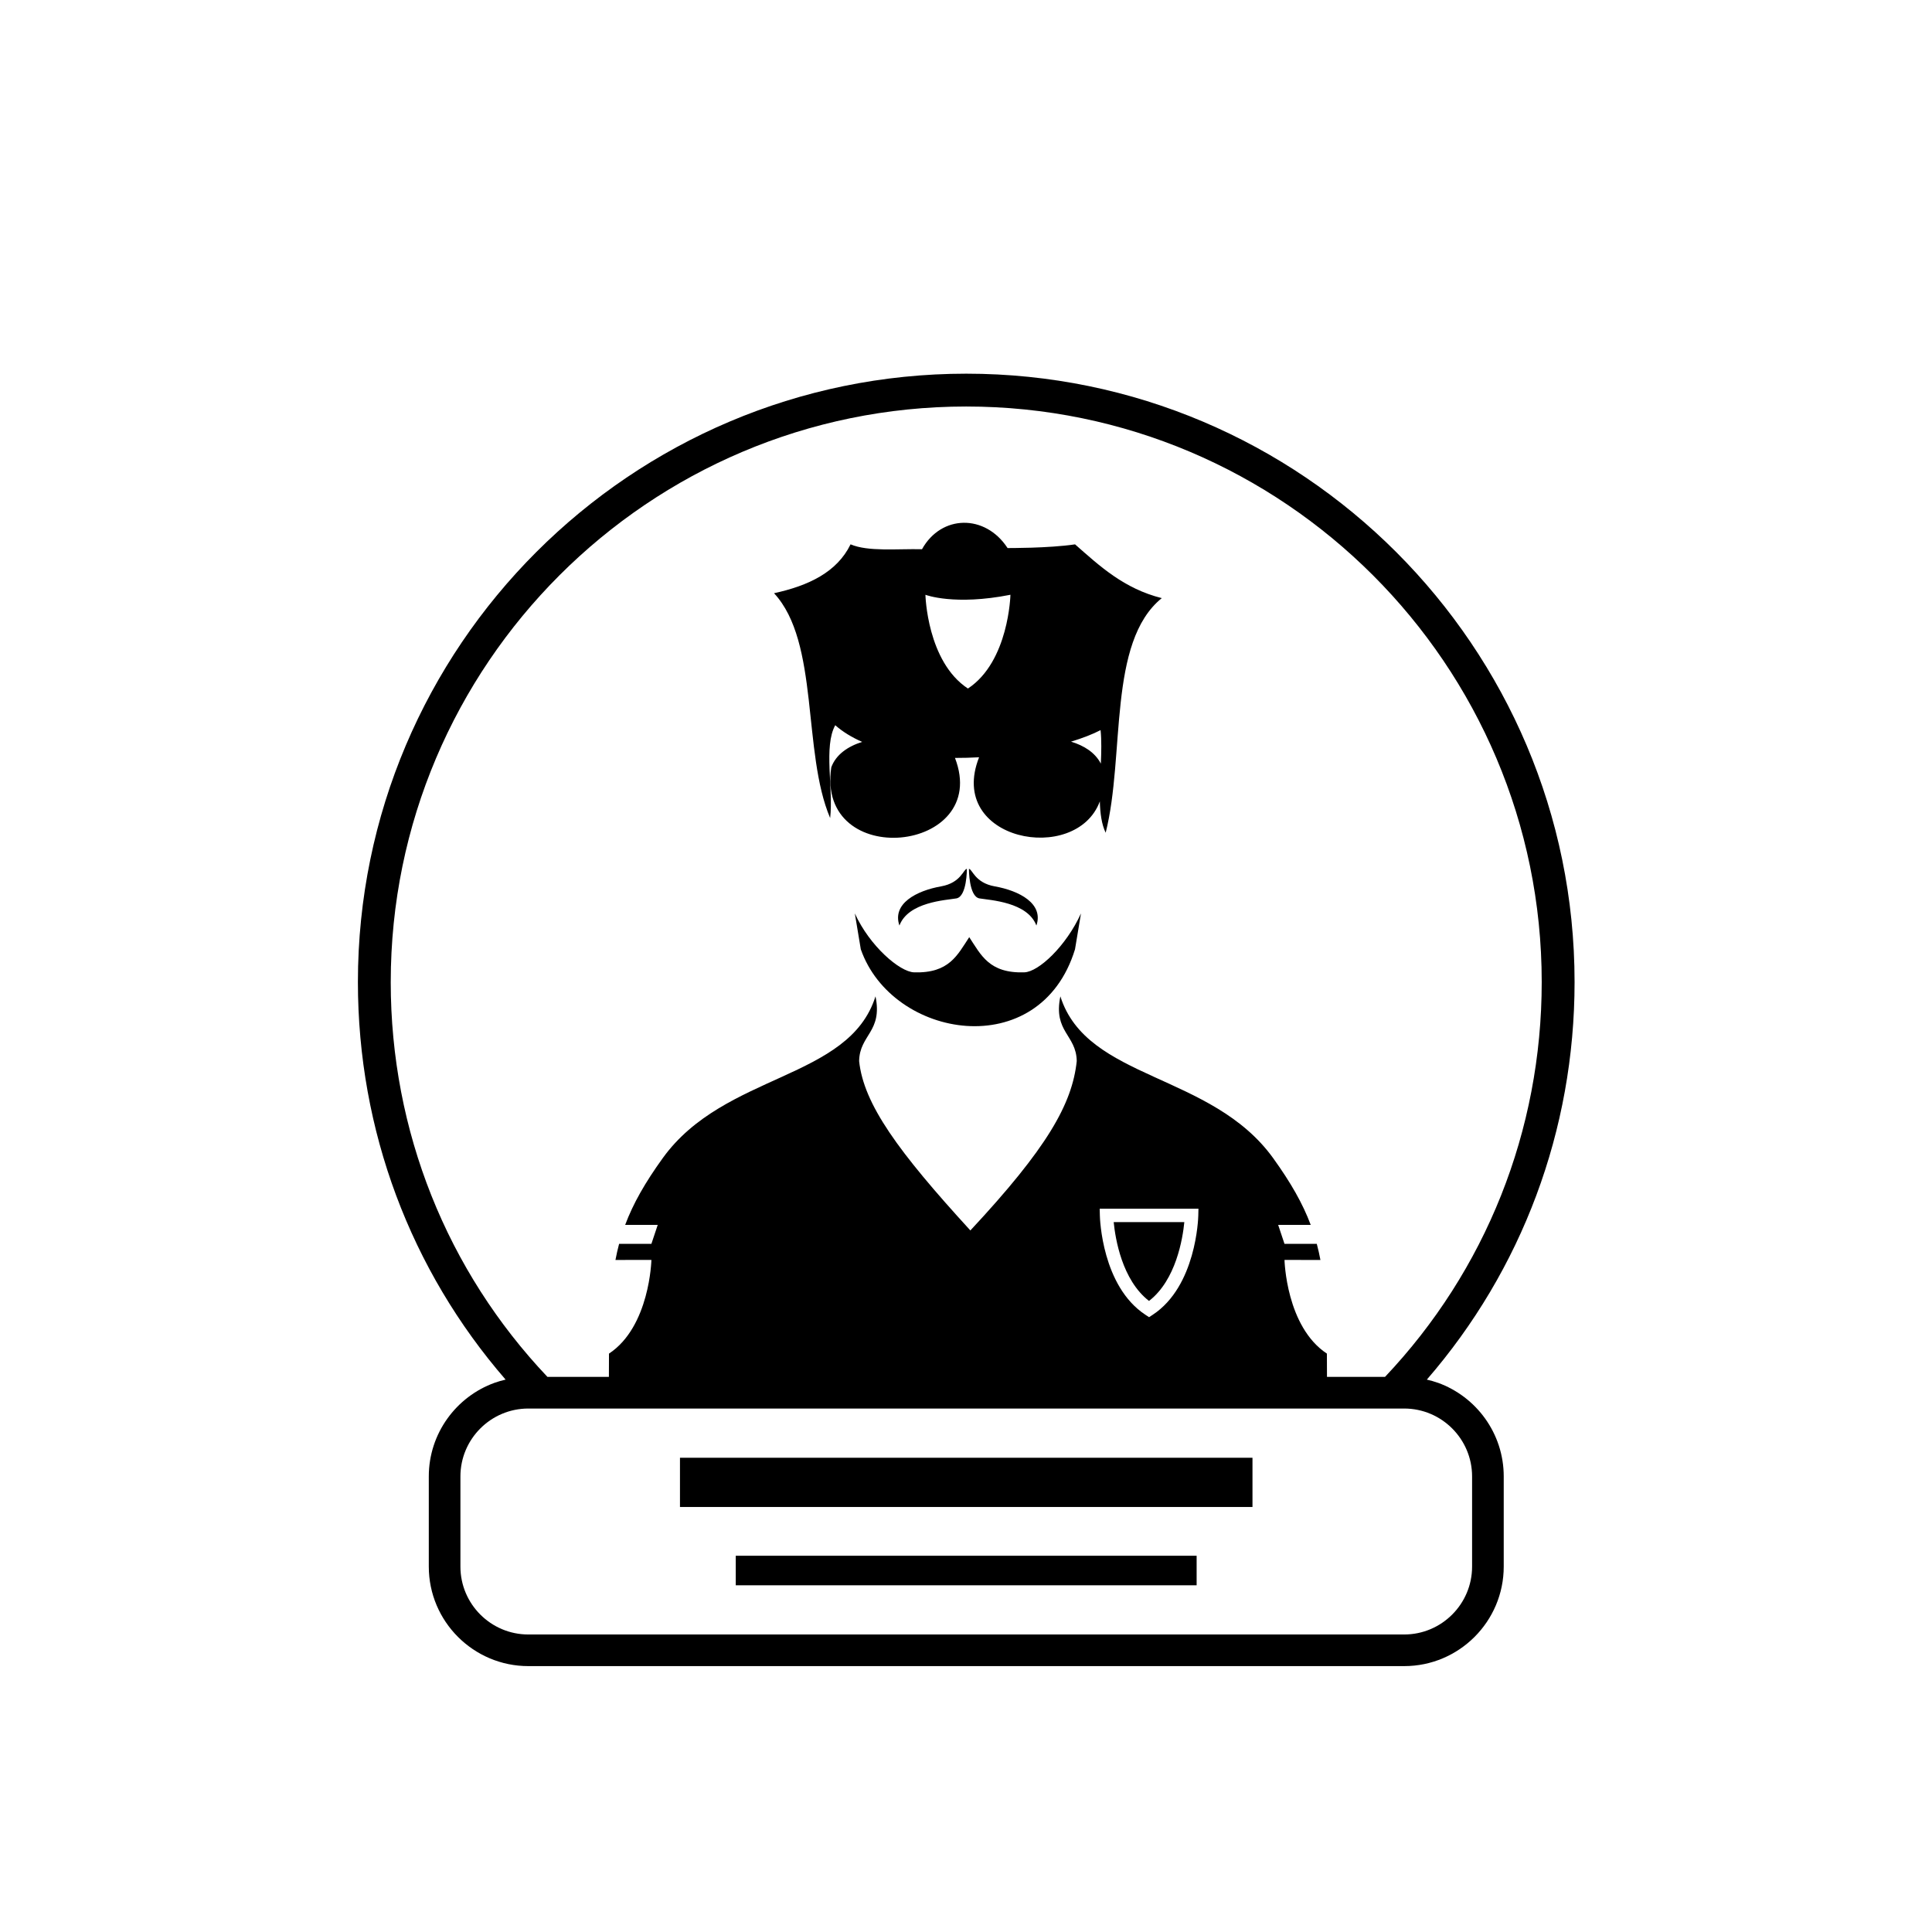 <?xml version="1.0" encoding="UTF-8"?>
<!-- The Best Svg Icon site in the world: iconSvg.co, Visit us! https://iconsvg.co -->
<svg fill="#000000" width="800px" height="800px" version="1.1" viewBox="144 144 512 512" xmlns="http://www.w3.org/2000/svg">
 <g>
  <path d="m338.98 556.29h122.14v7.828h-122.14z"/>
  <path d="m324.2 530.32h151.72v13.047h-151.72z"/>
  <path d="m525.04 510.45c-0.945-0.34-1.922-0.609-2.914-0.84 25.152-29.012 39.152-66.039 39.152-105.36 0-88.898-72.32-161.22-161.21-161.22-88.895 0-161.22 72.32-161.22 161.22 0 39.352 13.988 76.359 39.141 105.36-0.988 0.234-1.965 0.5-2.906 0.84-10.164 3.668-17.449 13.41-17.449 24.82v23.887c0 14.547 11.836 26.379 26.379 26.379h232.11c14.547 0 26.379-11.836 26.379-26.379v-23.887c0.004-11.414-7.289-21.16-17.453-24.824zm-277.49-106.2c0-84.098 68.418-152.52 152.51-152.52s152.51 68.418 152.51 152.52c0 39.477-14.914 76.52-41.527 104.64h-15.379c-0.004-2.156-0.008-4.207-0.023-6.168-10.828-7.148-11.234-24.797-11.234-24.828l-0.008-0.004h0.008v0.004c0.035 0.016 4.547 0.016 9.52 0.012-0.277-1.457-0.594-2.879-0.965-4.269h-8.559l-1.68-5.035h8.629c-2.117-5.648-5.266-11.176-9.953-17.684-16.355-22.691-49.367-20.602-56.391-42.875-1.934 9.434 4.219 10.156 4.34 17.148-1.195 11.418-7.938 23.168-28.191 44.891-19.156-20.934-28.285-33.473-29.48-44.891 0.125-6.992 6.273-7.715 4.34-17.148-7.023 22.273-40.031 20.184-56.387 42.875-4.691 6.508-7.836 12.035-9.953 17.684h8.629l-1.68 5.035h-8.559c-0.371 1.391-0.688 2.812-0.965 4.266 4.996-0.004 9.527-0.012 9.527-0.012s-0.406 17.676-11.242 24.832c-0.016 1.961-0.023 4.016-0.023 6.168h-16.285c-26.621-28.109-41.531-65.125-41.531-104.64zm187.88 60.066h26.172l-0.043 1.816c-0.016 0.762-0.559 18.723-12.066 26.293l-0.977 0.641-0.977-0.641c-11.508-7.566-12.051-25.527-12.066-26.289zm98.688 94.844c0 9.922-8.07 17.996-17.996 17.996h-232.11c-9.922 0-17.996-8.07-17.996-17.996v-23.887c0-9.922 8.074-17.996 17.996-17.996h232.11c9.922 0 17.996 8.07 17.996 17.996z"/>
  <path d="m365.35 336.19c2.008 1.773 4.426 3.234 7.133 4.418-3.883 1.227-6.961 3.402-8.184 6.738-4.133 27.586 42.516 22.805 32.781-2.488 2.125 0.004 4.262-0.051 6.387-0.172-8.742 22.164 25.73 28.668 32 11.684 0.086 3.184 0.473 6.082 1.547 8.312 5.18-20.508 0.453-50.512 14.871-62.172-10-2.508-16.414-8.453-22.984-14.25-7.023 1.043-17.883 0.98-17.883 0.98-5.918-9.07-17.57-8.891-22.68 0.312-6.606-0.152-14.25 0.699-18.93-1.297-3.586 7.359-11.102 10.957-20.281 12.953 12.09 13.027 7.438 42.098 14.871 59.582 0.887-7.777-1.777-18.969 1.352-24.602zm70.316 1.297c0.277 2.719 0.203 5.773 0.07 8.883-1.496-2.887-4.379-4.762-7.902-5.824 3.07-0.938 5.742-1.973 7.832-3.059zm-46.418-35.867v0.004c0.082 0.031 7.695 2.93 22.527-0.004 0 0-0.406 17.703-11.266 24.848-10.852-7.137-11.262-24.812-11.262-24.844l-0.008-0.004z"/>
  <path d="m397.43 382.09c2.848-0.473 2.801-7.828 2.801-7.828-0.875 0-1.531 3.695-6.832 4.633-6.508 1.148-13.031 4.566-11.043 10.383 2.348-6.231 12.227-6.711 15.074-7.188z"/>
  <path d="m403.58 382.09c2.848 0.473 12.727 0.953 15.074 7.188 1.992-5.816-4.535-9.234-11.039-10.383-5.305-0.938-5.961-4.633-6.836-4.633 0 0-0.043 7.356 2.801 7.828z"/>
  <path d="m415.44 401.68c-9.328 0.297-11.469-4.625-14.582-9.32-3.113 4.691-5.285 9.613-14.613 9.32-3.805-0.109-11.785-6.981-15.707-15.621l1.582 9.508c8.324 23.828 47.488 30.34 56.77 0l1.582-9.508c-3.918 8.641-11.227 15.516-15.031 15.621z"/>
  <path d="m448.5 488.76c7.164-5.535 8.934-16.547 9.359-20.891h-18.719c0.426 4.344 2.195 15.355 9.359 20.891z"/>
 </g>
</svg>